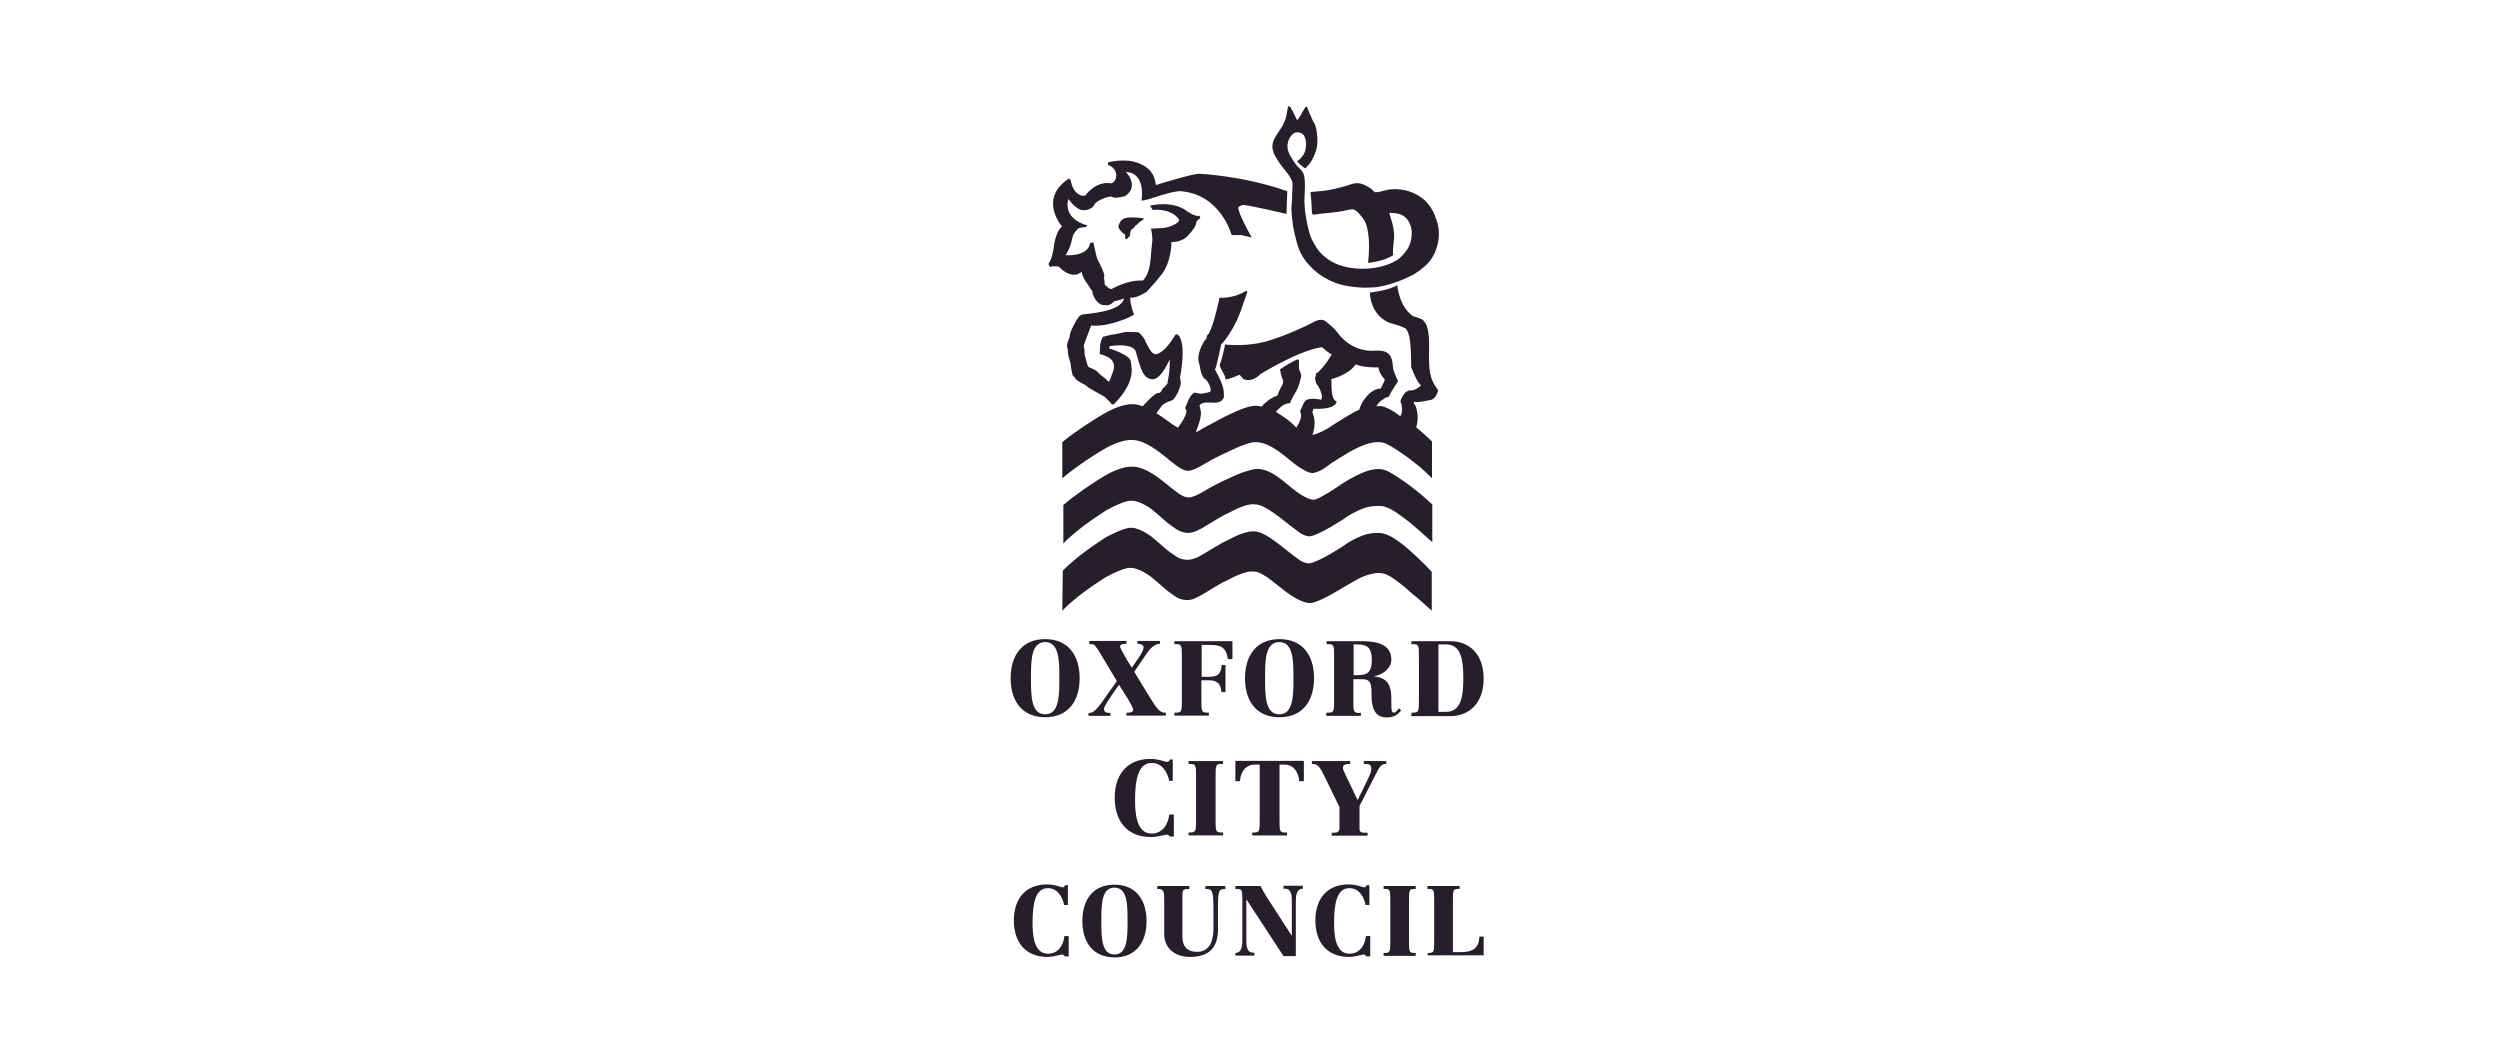 <svg width="188" height="80" viewBox="0 0 188 80" fill="none" xmlns="http://www.w3.org/2000/svg">
<path d="M79.662 51C79.662 49.712 79.662 48.284 78.595 48.284C77.529 48.284 77.529 49.712 77.529 51C77.529 52.288 77.529 53.716 78.595 53.716C79.662 53.716 79.662 52.288 79.662 51ZM76 51C76 49.33 76.825 48.062 78.595 48.062C80.366 48.062 81.191 49.33 81.191 51C81.191 52.67 80.366 53.937 78.595 53.937C76.825 53.937 76 52.67 76 51Z" fill="#271E2C"/>
<path d="M81.915 48.199H84.712V48.42H84.591C84.45 48.42 84.229 48.461 84.229 48.602C84.229 48.742 84.511 49.205 84.752 49.628L85.114 50.211L85.678 49.386C85.859 49.125 86 48.823 86 48.682C86 48.521 85.798 48.42 85.638 48.42H85.537V48.199H87.227V48.42H87.166C86.925 48.42 86.563 48.662 86.301 49.044L85.295 50.513L86.281 52.143C87.006 53.33 87.207 53.591 87.609 53.591H87.669V53.813H84.712V53.591H84.833C84.994 53.591 85.215 53.551 85.215 53.39C85.215 53.209 84.913 52.706 84.632 52.263L84.149 51.499L83.706 52.123C83.404 52.585 83.022 53.108 83.022 53.31C83.022 53.551 83.183 53.591 83.384 53.611H83.505V53.833H81.855V53.611H81.956C82.257 53.611 82.599 53.169 82.821 52.867L83.988 51.217L82.962 49.507C82.801 49.245 82.64 48.944 82.459 48.702C82.298 48.481 82.278 48.441 82.056 48.441H81.915V48.199Z" fill="#271E2C"/>
<path d="M88.313 53.591H88.434C88.876 53.591 88.876 53.47 88.876 52.565V49.466C88.876 48.541 88.876 48.44 88.434 48.44H88.313V48.219H92.679V49.567H92.337C92.196 48.661 91.814 48.5 90.969 48.5H90.365V50.895H90.868C91.411 50.895 91.814 50.834 91.874 50.009H92.156V52.041H91.854C91.794 51.277 91.391 51.156 90.848 51.156H90.345V52.565C90.345 53.49 90.345 53.591 90.788 53.591H90.908V53.812H88.313V53.591Z" fill="#271E2C"/>
<path d="M97.267 51C97.267 49.712 97.267 48.284 96.2 48.284C95.134 48.284 95.134 49.712 95.134 51C95.134 52.288 95.134 53.716 96.2 53.716C97.267 53.716 97.267 52.288 97.267 51ZM93.625 51C93.625 49.33 94.45 48.062 96.22 48.062C97.991 48.062 98.816 49.33 98.816 51C98.816 52.67 97.991 53.937 96.22 53.937C94.43 53.937 93.625 52.67 93.625 51Z" fill="#271E2C"/>
<path d="M101.793 50.774H102.035C102.819 50.774 103.161 50.573 103.161 49.627C103.161 48.702 102.819 48.46 102.035 48.46H101.793V50.774ZM99.761 53.591H99.882C100.324 53.591 100.324 53.49 100.324 52.565V49.466C100.324 48.541 100.324 48.44 99.882 48.44H99.761V48.219H102.377C103.101 48.219 104.63 48.259 104.63 49.587C104.63 50.291 103.966 50.734 103.342 50.854V50.874C104.55 50.975 104.63 51.82 104.63 52.685V53.007C104.63 53.369 104.65 53.591 104.831 53.591C104.932 53.591 105.073 53.43 105.193 53.269L105.374 53.41C105.073 53.812 104.751 53.953 104.248 53.953C103.322 53.953 103.141 53.088 103.141 52.323C103.141 51.438 103.101 51.076 102.437 51.076H101.773V52.585C101.773 53.51 101.773 53.611 102.216 53.611H102.336V53.832H99.741V53.591H99.761Z" fill="#271E2C"/>
<path d="M108.171 53.53H108.735C109.801 53.53 110.042 52.544 110.042 50.995C110.042 49.446 109.801 48.46 108.735 48.46H108.171V53.53ZM106.139 53.591H106.26C106.703 53.591 106.703 53.47 106.703 52.565V49.466C106.703 48.541 106.703 48.44 106.26 48.44H106.139V48.219H109.077C110.505 48.219 111.571 49.205 111.571 51.035C111.571 52.846 110.505 53.852 109.077 53.852H106.139V53.591Z" fill="#271E2C"/>
<path d="M87.931 58.74C87.79 58.056 87.388 57.372 86.603 57.372C85.617 57.372 85.356 58.579 85.356 60.149C85.356 60.933 85.396 62.684 86.583 62.684C87.428 62.684 87.83 62.02 87.931 61.255H88.273V62.905H87.951C87.911 62.825 87.85 62.764 87.75 62.764C87.569 62.764 87.066 62.945 86.543 62.945C84.732 62.945 83.826 61.718 83.826 59.968C83.826 58.278 84.752 57.07 86.502 57.07C87.166 57.07 87.649 57.312 87.77 57.292C87.87 57.292 87.971 57.211 87.971 57.111H88.192V58.72H87.931V58.74Z" fill="#271E2C"/>
<path d="M89.379 62.602H89.5C89.943 62.602 89.943 62.482 89.943 61.576V58.478C89.943 57.552 89.943 57.452 89.5 57.452H89.379V57.23H91.975V57.452H91.854C91.412 57.452 91.412 57.552 91.412 58.478V61.576C91.412 62.502 91.412 62.602 91.854 62.602H91.975V62.824H89.379V62.602Z" fill="#271E2C"/>
<path d="M92.88 57.215H98.051V58.744H97.709C97.629 58.06 97.307 57.496 96.562 57.496H96.22V61.581C96.22 62.506 96.22 62.607 96.663 62.607H96.784V62.828H94.168V62.607H94.289C94.731 62.607 94.731 62.486 94.731 61.581V57.496H94.389C93.725 57.496 93.303 57.959 93.243 58.744H92.9V57.215H92.88Z" fill="#271E2C"/>
<path d="M100.143 62.844V62.623H100.284C100.526 62.623 100.727 62.582 100.727 62.26V60.691L99.52 58.216C99.198 57.552 98.977 57.452 98.735 57.452H98.654V57.23H101.532V57.452H101.431C101.23 57.452 100.988 57.492 100.988 57.713C100.988 57.854 101.029 57.955 101.169 58.236L102.095 60.168L102.819 58.679C103.081 58.136 103.121 57.975 103.121 57.814C103.121 57.512 102.96 57.452 102.719 57.452H102.558V57.23H104.248V57.452H104.167C103.906 57.452 103.725 57.673 103.503 58.136L102.236 60.611V62.341C102.236 62.582 102.397 62.623 102.678 62.623H102.839V62.844H100.143Z" fill="#271E2C"/>
<path d="M80.024 68.057C79.883 67.413 79.521 66.79 78.797 66.79C77.871 66.79 77.65 67.916 77.65 69.365C77.65 70.089 77.67 71.719 78.797 71.719C79.581 71.719 79.964 71.095 80.044 70.391H80.366V71.92H80.064C80.044 71.86 79.964 71.779 79.883 71.779C79.702 71.779 79.259 71.96 78.776 71.96C77.087 71.96 76.242 70.834 76.242 69.204C76.242 67.635 77.087 66.508 78.736 66.508C79.36 66.508 79.803 66.729 79.903 66.729C79.984 66.729 80.084 66.649 80.084 66.568H80.306V68.057H80.024Z" fill="#271E2C"/>
<path d="M84.792 69.264C84.792 68.077 84.792 66.749 83.806 66.749C82.821 66.749 82.821 68.077 82.821 69.264C82.821 70.451 82.821 71.778 83.806 71.778C84.792 71.778 84.792 70.451 84.792 69.264ZM81.392 69.264C81.392 67.714 82.157 66.527 83.806 66.527C85.456 66.527 86.221 67.714 86.221 69.264C86.221 70.813 85.456 72 83.806 72C82.157 71.98 81.392 70.813 81.392 69.264Z" fill="#271E2C"/>
<path d="M92.156 66.85C91.693 66.85 91.593 66.951 91.593 68.037V69.868C91.593 71.297 90.888 71.961 89.5 71.961C88.273 71.961 87.549 71.236 87.549 70.25V67.836C87.549 67.031 87.549 66.85 87.025 66.85V66.629H89.44V66.85C89.017 66.85 88.917 66.891 88.917 67.313V70.411C88.917 70.975 89.098 71.578 90.023 71.578C91.049 71.578 91.251 70.593 91.251 69.848V68.339C91.251 66.87 91.13 66.85 90.647 66.85V66.629H92.136L92.156 66.85Z" fill="#271E2C"/>
<path d="M92.9 71.659C93.403 71.659 93.424 71.056 93.424 70.714V67.817C93.424 66.951 93.424 66.851 93.021 66.851H92.9V66.629H94.792C95.114 67.273 95.536 67.897 95.938 68.501L97.126 70.352H97.146V67.776C97.146 67.434 97.146 66.831 96.643 66.831H96.522V66.609H97.971V66.831C97.468 66.831 97.447 67.434 97.447 67.776V71.901H96.522L93.745 67.656H93.725V70.694C93.725 71.036 93.725 71.639 94.228 71.639H94.329V71.861H92.9V71.659Z" fill="#271E2C"/>
<path d="M102.698 68.057C102.558 67.413 102.196 66.79 101.471 66.79C100.546 66.79 100.324 67.916 100.324 69.365C100.324 70.089 100.345 71.719 101.471 71.719C102.256 71.719 102.638 71.095 102.719 70.391H103.041V71.92H102.739C102.719 71.86 102.638 71.779 102.558 71.779C102.377 71.779 101.934 71.96 101.451 71.96C99.761 71.96 98.916 70.834 98.916 69.204C98.916 67.635 99.761 66.508 101.411 66.508C102.035 66.508 102.477 66.729 102.578 66.729C102.658 66.729 102.759 66.649 102.759 66.568H102.98V68.057H102.698Z" fill="#271E2C"/>
<path d="M104.047 71.659H104.147C104.55 71.659 104.55 71.558 104.55 70.693V67.816C104.55 66.951 104.55 66.85 104.147 66.85H104.047V66.629H106.461V66.85H106.36C105.958 66.85 105.958 66.951 105.958 67.816V70.693C105.958 71.558 105.958 71.659 106.36 71.659H106.461V71.88H104.047V71.659Z" fill="#271E2C"/>
<path d="M107.346 71.659H107.447C107.849 71.659 107.849 71.558 107.849 70.693V67.816C107.849 66.951 107.849 66.85 107.447 66.85H107.346V66.629H109.761V66.85H109.66C109.258 66.85 109.258 66.951 109.258 67.816V71.598H109.901C110.706 71.598 111.229 71.317 111.249 70.431H111.571V71.84H107.366V71.659H107.346Z" fill="#271E2C"/>
<path d="M83.002 35.822C83.324 35.641 84.309 35.038 85.255 35.098C86.16 35.138 87.126 35.923 87.81 36.466L87.971 36.607C88.695 37.17 88.997 37.412 89.42 37.412C89.681 37.412 90.305 37.09 90.526 36.949L91.009 36.667C91.673 36.305 92.277 36.023 93.041 35.681C93.504 35.48 94.289 35.259 94.53 35.259C95.275 35.279 95.838 35.601 96.985 36.567L97.206 36.748C98.152 37.492 98.594 37.593 98.816 37.573C99.138 37.532 99.822 37.09 100.224 36.848C100.405 36.728 101.23 36.164 101.471 36.044C102.719 35.339 103.343 35.239 103.805 35.279C104.067 35.299 104.268 35.359 104.731 35.641C105.314 36.003 105.817 36.365 105.958 36.466C106.099 36.567 106.803 37.13 106.803 37.13C106.984 37.291 107.487 37.714 107.708 37.935V40.772C107.004 40.128 106.119 39.363 105.958 39.243C105.817 39.122 105.536 38.921 105.536 38.921C104.892 38.438 104.369 38.116 103.906 38.056C103.705 38.035 103.041 38.035 102.558 38.217C101.572 38.599 101.089 39.001 101.089 39.001C101.089 39.001 99.238 40.228 98.514 40.329C98.433 40.349 98.132 40.309 97.81 40.108C97.468 39.886 96.26 38.921 96.26 38.921C95.134 38.076 94.751 37.975 94.49 37.935C94.168 37.895 93.846 37.915 93.202 38.176C93.041 38.237 92.116 38.719 92.035 38.74L91.311 39.162C91.11 39.283 90.386 39.746 90.104 39.866C89.722 40.047 89.359 40.188 88.736 39.947C88.474 39.846 87.71 39.263 87.569 39.122C87.388 38.961 86.865 38.498 86.603 38.297C85.838 37.734 85.275 37.653 85.175 37.653C85.014 37.653 84.672 37.573 83.183 38.377L82.881 38.579C80.889 39.866 80.084 40.752 79.964 40.872V37.975C81.01 37.09 82.116 36.386 82.237 36.305C82.338 36.225 82.78 35.963 83.002 35.822Z" fill="#271E2C"/>
<path d="M79.923 42.908C80.064 42.787 80.869 41.902 82.841 40.614L83.142 40.413C84.631 39.628 84.973 39.689 85.134 39.689C85.235 39.689 85.798 39.769 86.563 40.332C86.824 40.534 87.347 40.996 87.528 41.157C87.669 41.298 88.434 41.882 88.695 41.982C89.319 42.203 89.661 42.063 90.064 41.902C90.325 41.781 91.049 41.318 91.271 41.197L91.995 40.775C92.076 40.755 93.001 40.272 93.162 40.212C93.806 39.97 94.128 39.93 94.45 39.97C94.711 40.011 95.093 40.091 96.22 40.956C96.22 40.956 97.427 41.922 97.769 42.143C98.091 42.344 98.413 42.385 98.474 42.364C99.198 42.264 101.049 41.037 101.049 41.037C101.049 41.037 101.532 40.634 102.518 40.252C103 40.071 103.664 40.051 103.866 40.091C104.328 40.151 104.851 40.453 105.495 40.956C105.495 40.956 105.857 41.238 105.998 41.379C106.22 41.58 107.065 42.324 107.668 43.008V45.926C106.763 45.081 106.139 44.598 106.018 44.497L105.737 44.236C104.449 43.169 104.127 43.089 103.624 43.089C103.403 43.089 102.679 43.209 101.994 43.612L101.009 44.175C101.009 44.175 99.258 45.282 98.594 45.342C97.85 45.423 96.683 44.497 96.281 44.175C95.999 43.954 95.617 43.652 95.617 43.652C95.093 43.23 94.671 43.028 94.409 42.988C94.088 42.948 93.766 42.968 93.122 43.23C92.961 43.29 92.035 43.773 91.955 43.793L91.231 44.215C91.029 44.336 90.305 44.799 90.023 44.92C89.641 45.101 89.279 45.242 88.655 45C88.394 44.9 87.629 44.316 87.488 44.175C87.307 44.014 86.784 43.551 86.522 43.35C85.758 42.787 85.195 42.706 85.094 42.706C84.933 42.706 84.591 42.626 83.102 43.431L82.8 43.632C80.809 44.92 80.004 45.805 79.883 45.926L79.923 42.908Z" fill="#271E2C"/>
<path d="M85.074 16.348C85.355 16.348 85.778 16.368 86.019 16.428C85.999 16.448 85.999 16.488 85.979 16.509C85.879 16.589 85.738 16.649 85.637 16.75C85.617 16.77 85.597 16.831 85.577 16.831H85.536C85.516 16.851 85.476 16.931 85.456 16.931H85.416C85.355 16.991 85.315 17.072 85.275 17.132C85.235 17.173 85.134 17.213 85.094 17.253C85.054 17.313 84.993 17.434 84.993 17.515C84.973 17.595 84.993 17.655 84.973 17.736C84.953 17.776 84.752 17.957 84.712 17.997C84.691 17.997 84.631 17.977 84.631 17.977C84.631 17.937 84.611 17.655 84.591 17.615C84.571 17.575 84.49 17.575 84.47 17.555C84.37 17.474 84.229 17.313 84.168 17.213C84.068 17.032 84.108 16.931 84.188 16.79C84.309 16.468 84.611 16.348 85.074 16.348Z" fill="#271E2C"/>
<path d="M103.684 14.438C103.946 14.378 104.248 14.277 104.57 14.237C105.576 14.157 106.461 14.458 107.145 15.062C107.145 15.062 107.286 15.203 107.467 15.424C107.628 15.645 107.749 15.887 107.728 15.826C107.869 16.068 107.95 16.329 108.05 16.631C108.252 17.195 108.252 17.899 108.07 18.502C108.07 18.502 107.97 18.905 107.829 19.146C107.688 19.388 107.628 19.529 107.386 19.79C107.105 20.092 106.642 20.434 106.28 20.655C106.28 20.655 105.817 20.897 105.314 21.098C104.811 21.279 104.187 21.5 103.604 21.581C103.383 21.621 103.282 21.601 103.02 21.621C102.779 21.641 102.517 21.641 102.296 21.621C102.075 21.601 101.874 21.581 101.874 21.581C100.948 21.5 100.224 21.259 99.58 20.856C99.58 20.856 98.976 20.555 98.353 19.83C97.729 19.106 97.608 18.502 97.528 18.261C97.407 17.838 97.306 17.396 97.226 16.953L97.146 16.229C97.125 15.988 97.105 15.686 97.125 15.464C97.146 15.243 97.166 15.042 97.166 14.82V14.619C97.166 14.378 97.226 13.996 97.186 13.714C97.146 13.493 96.985 13.312 96.904 13.151C96.904 13.151 96.723 12.909 96.643 12.809C96.643 12.809 96.401 12.527 96.2 12.225C95.999 11.923 95.757 11.581 95.697 11.179C95.637 10.817 95.797 10.475 95.918 10.274L96.18 9.871C96.321 9.65 96.401 9.549 96.441 9.469L96.582 9.167C96.743 8.825 96.763 8.463 96.864 8C96.884 8 96.965 8 96.985 8C97.045 8.02 97.286 8.503 97.548 9.046C97.608 8.946 97.729 8.805 97.789 8.704C97.93 8.463 98.031 8.262 98.172 8.04H98.292C98.312 8.06 98.333 8.181 98.353 8.221C98.433 8.382 98.453 8.503 98.534 8.644C98.554 8.684 98.594 8.765 98.614 8.825L98.675 8.966C98.695 9.066 98.856 9.268 98.896 9.388C99.057 9.851 99.137 10.656 98.997 11.219C98.936 11.461 98.816 11.722 98.715 11.923C98.715 11.923 98.634 12.104 98.514 12.265C98.393 12.426 98.172 12.668 98.151 12.668C97.93 12.527 97.709 12.326 97.548 12.124L97.729 11.984C97.85 11.883 97.971 11.722 98.051 11.581C98.292 11.159 98.272 10.334 97.971 10.092C97.789 9.952 97.689 9.972 97.588 9.952C97.146 9.911 96.743 10.595 96.824 11.139C96.884 11.581 97.166 11.943 97.367 12.245C97.447 12.346 97.488 12.426 97.568 12.507C97.729 12.688 97.95 12.829 98.031 13.09C98.212 13.593 98.091 14.66 98.091 15.102L98.131 15.786C98.212 16.491 98.393 17.416 98.634 17.979C98.634 17.979 98.916 18.502 99.057 18.704C99.198 18.925 99.781 19.609 100.707 19.931C102.155 20.434 104.026 20.233 105.093 19.529C105.093 19.529 105.415 19.347 105.817 18.764C106.159 18.241 106.159 17.657 106.159 17.657C106.199 17.275 106.059 16.611 105.616 16.289C105.334 16.088 105.012 16.008 104.469 16.008C104.61 16.491 104.791 16.933 104.831 17.557C104.871 18.16 104.69 18.643 104.771 19.186C104.288 19.508 103.584 19.689 102.88 19.77L102.9 19.508C102.92 19.327 102.94 19.126 102.94 18.945C103 18.02 102.86 17.014 102.618 16.611C102.377 16.229 102.175 16.048 102.115 15.967C101.854 15.706 101.672 15.746 101.672 15.746C101.552 15.726 101.129 15.847 101.009 15.867C100.465 15.967 99.942 16.008 99.359 16.068C99.238 16.068 98.816 16.169 98.715 16.128C98.715 16.128 98.695 16.088 98.675 16.088C98.634 15.766 98.634 15.464 98.614 15.102C98.594 14.901 98.554 14.66 98.554 14.438C99.097 14.398 99.62 14.358 100.103 14.257C100.445 14.197 100.807 14.096 101.169 13.996C101.511 13.915 101.813 13.714 102.256 13.794C102.578 13.855 102.9 14.056 103.141 14.217C103.181 14.237 103.342 14.438 103.383 14.458L103.684 14.438Z" fill="#271E2C"/>
<path d="M102.216 30.817C101.954 30.857 100.325 31.903 100.144 32.024C100.103 32.064 99.339 32.567 98.695 32.708C98.775 32.486 98.997 31.742 98.735 31.138C98.635 30.917 98.796 30.736 98.796 30.736C98.796 30.736 100.284 30.857 100.506 30.253C100.546 30.132 100.385 30.173 100.345 30.052L100.325 30.032C100.204 29.871 100.103 29.489 100.123 28.503C100.123 28.503 101.391 28.221 101.954 27.396C101.954 27.396 102.075 27.456 102.377 27.537C102.699 27.597 103.423 27.658 103.584 27.617C103.745 27.597 103.584 27.959 104.147 28.543L104.027 28.825L103.825 29.227C103.825 29.227 103.222 29.147 102.618 30.012L102.578 30.052C102.437 30.273 102.296 30.495 102.216 30.817ZM79.32 18.141C79.3 18.262 79.279 18.322 79.279 18.322C79.159 19.489 78.837 19.851 78.837 19.851L78.958 20.073C79.622 19.912 79.722 20.153 79.722 20.153C80.748 21.099 81.332 20.435 81.332 20.435C81.412 20.918 81.815 21.401 81.815 21.401C81.855 21.501 82.157 21.924 82.157 21.924C82.096 22.105 82.438 22.608 82.438 22.608C82.821 23.05 83.082 22.93 83.082 22.93C83.444 23.091 83.806 22.608 83.827 22.648C83.867 22.668 84.531 22.447 84.531 22.447C84.289 23.493 81.633 23.594 81.392 23.654C81.151 23.714 81.05 23.936 81.05 23.936L80.95 24.076C80.809 24.318 80.527 24.861 80.467 25.102C80.406 25.424 80.507 25.183 80.326 25.626C80.145 26.068 80.306 26.29 80.306 26.29C80.245 26.591 80.487 27.235 80.487 27.235C80.547 27.799 80.668 28.241 80.668 28.241C80.688 28.281 80.829 28.382 80.829 28.382C80.829 28.623 81.734 28.965 81.754 29.066C81.774 29.147 83.062 29.811 83.102 29.871C83.122 29.891 83.263 30.032 83.263 30.032C83.263 30.032 83.505 30.253 83.565 30.354C83.686 30.515 83.827 30.334 83.827 30.334C83.927 30.233 84.088 30.052 84.088 30.052C85.496 28.442 85.034 27.436 85.034 27.195C85.034 26.692 83.424 26.209 83.424 26.209L83.444 26.028C85.396 25.767 85.416 26.471 85.416 26.471C85.818 27.879 85.979 28.442 86.643 28.523C87.307 28.583 87.951 27.034 87.951 27.034C88.011 27.718 87.85 28.483 87.85 28.483C87.81 28.543 87.81 28.805 87.81 28.805C87.669 29.046 87.428 29.227 87.428 29.227C87.368 29.408 87.207 29.549 87.207 29.549C87.026 29.489 86.683 29.77 86.402 30.052L85.979 30.495L85.939 30.555C85.718 30.474 85.517 30.414 85.255 30.394C84.33 30.354 83.344 30.937 83.002 31.118C82.78 31.239 82.338 31.521 82.217 31.601C82.096 31.682 80.929 32.386 79.883 33.251V35.967C80.929 35.082 82.056 34.378 82.177 34.297C82.297 34.217 82.74 33.935 82.961 33.814C83.283 33.633 84.269 33.03 85.215 33.09C86.12 33.13 87.086 33.915 87.77 34.458L87.931 34.599C88.655 35.162 88.957 35.404 89.38 35.404C89.641 35.404 90.265 35.082 90.486 34.941L90.969 34.659C91.633 34.297 92.237 34.016 93.001 33.673C93.464 33.472 94.067 33.251 94.329 33.251C94.369 33.251 94.409 33.251 94.43 33.251H94.49C95.174 33.291 95.838 33.633 96.945 34.559L97.166 34.74C98.112 35.484 98.574 35.605 98.775 35.565C99.419 35.424 99.781 35.062 100.164 34.8C100.345 34.679 101.19 34.156 101.431 34.016C102.679 33.311 103.302 33.231 103.765 33.251C104.027 33.271 104.228 33.331 104.691 33.613C105.274 33.975 105.777 34.337 105.918 34.438C106.059 34.539 106.763 35.102 106.763 35.102C106.964 35.263 107.447 35.726 107.688 35.967V33.211C107.467 32.969 107.004 32.567 106.823 32.406C106.823 32.406 106.783 32.366 106.582 32.205L106.501 32.124C106.723 31.36 106.542 30.877 106.521 30.756C106.501 30.615 106.441 30.495 106.34 30.374C106.26 30.253 106.401 30.193 106.401 30.193C106.481 30.314 107.185 30.153 107.588 30.072C107.99 30.012 108.151 29.368 108.151 29.368C107.809 28.784 107.387 28.523 107.467 26.37C107.527 24.217 107.045 24.217 107.045 24.117C107.045 23.996 106.26 23.775 106.26 23.775C105.194 23.05 105.073 21.441 105.073 21.441C104.53 21.823 103.021 22.004 103.021 22.004C103.021 22.004 102.98 23.634 104.489 24.278C104.489 24.278 105.656 24.579 105.757 24.761C105.898 25.022 106.119 25.203 106.119 27.597C106.119 27.597 106.602 28.905 106.863 28.945C106.863 28.945 106.582 29.388 105.938 29.368L105.697 29.489C105.697 29.489 105.153 30.132 105.375 30.334C105.375 30.334 105.556 30.977 105.294 31.299C104.67 30.796 104.087 30.555 103.825 30.535C103.745 30.535 103.503 30.555 103.503 30.555C103.604 30.334 103.805 30.173 103.946 30.072L104.006 30.032C104.288 29.811 104.449 29.891 104.469 29.79C104.59 29.408 105.214 28.623 105.133 28.623C105.073 28.623 104.771 27.778 104.771 27.778C104.691 27.155 104.771 26.27 103.423 26.37C101.652 26.511 100.687 25.143 100.687 25.143C100.284 24.579 99.62 24.117 99.62 24.117C99.258 23.895 98.675 24.278 98.675 24.278C98.313 24.479 96.562 25.304 95.174 25.686C93.826 26.048 92.538 25.948 92.116 25.907L92.096 26.068C92.096 26.068 91.834 27.255 91.734 27.376C91.613 27.517 92.196 28.261 92.136 28.462C92.076 28.664 93.001 28.281 93.202 28.181C93.202 28.181 93.303 28.241 93.424 28.422C93.544 28.623 94.208 28.744 94.772 28.141C94.772 28.141 97.689 26.33 99.419 26.108C99.419 26.108 99.761 26.451 100.144 26.652C100.144 26.652 99.54 27.738 98.936 28.12C98.936 28.12 98.997 28.302 98.916 28.342C98.836 28.382 98.977 28.905 99.057 28.945C99.117 28.986 99.56 29.75 99.359 30.052H99.299C99.218 30.032 98.655 29.911 98.313 30.052H98.293C98.232 30.072 98.172 30.112 98.132 30.173C97.89 30.535 97.85 30.837 97.749 30.937C97.749 30.937 98.071 31.239 97.528 32.084L97.488 32.164C97.488 32.164 97.146 31.802 96.824 31.561C96.442 31.259 95.939 30.998 95.959 30.957C96.2 30.676 96.502 30.414 96.763 30.354C96.924 30.314 97.005 30.334 97.005 30.334C97.045 30.273 97.045 30.213 97.085 30.112L97.106 30.092C97.166 29.951 97.246 29.79 97.407 29.529C97.709 29.066 97.81 28.442 97.85 28.302C97.89 28.161 97.709 27.859 97.689 27.738C97.669 27.617 97.689 27.396 97.689 27.215C97.689 27.034 97.609 27.014 97.609 27.014C97.186 27.155 96.361 27.698 96.281 27.758C96.22 27.799 96.401 28.442 96.462 28.543C96.522 28.623 96.462 28.885 96.462 28.885C96.18 29.368 96.059 29.75 96.059 29.75C95.838 29.811 95.597 29.951 95.395 30.092L95.375 30.112C95.073 30.334 94.872 30.575 94.872 30.575L94.772 30.555C94.691 30.535 94.591 30.515 94.49 30.515H94.43C93.947 30.515 93.383 30.756 93.001 30.917C92.216 31.259 91.734 31.521 91.07 31.883L90.506 32.185C90.385 32.265 90.144 32.406 89.943 32.507L89.963 32.386C90.325 31.501 90.345 31.078 90.285 30.837C90.225 30.575 90.204 30.515 90.204 30.515C90.406 30.072 91.251 30.394 91.673 30.233C91.794 30.193 91.794 30.173 91.854 30.132L91.894 30.092C92.096 29.911 92.035 29.69 92.035 29.69C92.076 28.825 91.291 27.758 91.371 27.758C91.452 27.758 91.834 25.907 91.834 25.907C92.297 25.424 92.699 24.74 93.001 24.117C93.001 24.117 93.162 23.775 93.323 23.332C93.504 22.789 93.806 21.944 93.806 21.944L93.725 21.863C92.719 22.487 91.734 22.386 91.734 22.386L91.693 22.407C91.713 22.527 91.291 24.076 91.291 24.076C91.13 24.6 90.949 25.062 90.868 25.123C90.667 25.284 90.788 25.465 90.667 25.525C90.567 25.585 90.466 25.827 90.466 25.827C90.466 25.827 90.245 26.189 90.144 26.652C90.043 27.114 90.225 27.497 90.225 27.497C90.305 28.302 90.607 28.503 90.607 28.503C90.808 28.543 91.251 29.428 90.929 29.489C90.607 29.549 90.406 29.65 90.164 29.589C89.943 29.529 89.862 29.529 89.862 29.529C89.742 29.529 89.561 29.71 89.42 29.971L89.118 30.696C89.52 30.977 88.575 32.164 88.575 32.164C88.414 32.044 88.353 32.044 88.132 31.883L87.73 31.601C87.468 31.38 87.287 31.299 86.965 31.078C86.965 31.078 87.287 30.635 87.347 30.535C87.408 30.434 87.77 30.233 87.83 30.213C87.891 30.193 88.172 30.092 88.172 30.092C88.192 30.072 88.213 30.072 88.233 30.032L88.253 30.012C88.635 29.589 88.796 28.905 88.796 28.845C88.816 28.784 88.736 28.402 88.736 28.402C89.279 25.424 88.534 25.143 88.534 25.143H88.414C87.669 26.37 87.186 26.591 86.945 26.632C86.683 26.672 86.462 26.29 86.422 26.209C86.382 26.129 86.16 25.746 86.1 25.585C86.06 25.424 85.698 25.042 85.637 25.002C85.577 24.962 84.692 24.962 84.651 24.962C84.611 24.962 83.887 25.143 83.645 25.163C83.404 25.183 83.042 25.324 82.961 25.324C82.881 25.344 82.881 25.465 82.881 25.465C82.74 25.605 82.72 26.189 82.72 26.189L82.7 26.632C83.022 26.692 83.203 26.793 83.384 26.893C83.827 27.155 83.766 27.597 83.766 27.597C83.827 27.678 83.525 28.402 83.525 28.402C83.605 28.201 83.424 28.784 83.344 28.684C83.122 28.422 82.941 28.362 82.619 28.06C82.297 27.778 82.821 28.221 82.559 27.98C82.297 27.738 81.915 27.658 81.835 27.577C81.774 27.497 81.513 26.531 81.553 26.491C81.593 26.451 81.513 26.068 81.493 26.028C81.473 25.988 82.056 24.479 82.056 24.479C82.881 24.559 83.786 24.298 84.43 24.056L84.551 24.016C85.054 23.815 85.275 23.654 85.275 23.654C84.953 22.769 84.993 22.386 84.993 22.386C85.496 22.427 86.12 22.004 86.12 22.004C86.201 22.044 86.603 21.481 86.663 21.461C86.724 21.421 87.307 20.696 87.307 20.696C88.112 19.731 88.092 18.201 88.092 18.201C88.796 18.222 89.239 17.819 89.239 17.819C90.043 16.974 89.903 16.874 89.963 16.713C90.023 16.512 90.265 16.411 90.265 16.411L90.204 16.23C89.822 16.31 89.219 15.848 89.219 15.848C88.112 15.043 86.482 15.465 86.482 15.465L86.683 15.787C88.092 15.666 88.736 16.451 88.655 16.612C88.575 16.793 87.991 17.115 87.368 17.155C86.824 17.175 86.422 17.196 86.523 17.196C86.623 17.196 86.663 18.041 86.663 18.041C86.663 18.041 86.583 18.704 86.523 19.509C86.442 20.696 85.939 21.099 85.939 21.099C84.712 21.038 83.666 21.723 83.565 21.743C83.484 21.763 83.022 21.421 83.062 21.32C83.102 21.22 82.981 20.898 83.042 20.757C83.102 20.616 82.599 19.59 82.539 19.529C82.479 19.469 82.217 18.222 82.217 18.222L81.976 18.282C81.794 19.348 80.125 19.187 80.125 19.187C80.205 19.087 80.426 18.725 80.547 18.282C80.547 18.282 80.648 17.839 80.668 17.779C80.728 17.538 81.05 17.216 81.05 17.216C81.13 17.095 81.654 17.075 81.654 17.075L81.774 16.954C79.803 16.391 80.346 14.962 80.346 14.962C80.346 14.962 80.889 15.767 81.412 15.807C81.774 15.827 82.157 15.687 82.297 15.385C82.438 15.083 83.464 14.661 83.666 14.821C83.867 14.962 84.611 14.741 84.611 14.741C85.718 14.017 84.672 12.93 84.672 12.93C86.221 13.011 85.838 15.083 85.838 15.083C85.959 15.103 86.523 14.942 86.523 14.942C86.523 14.942 88.293 14.319 88.796 14.379C91.814 14.62 92.619 17.678 92.619 17.678H93.343L94.128 17.86C93.202 16.19 93.122 15.747 93.122 15.626C93.122 15.505 93.424 15.425 93.424 15.425C93.444 15.304 96.743 16.089 96.743 16.089L96.804 14.379C93.424 13.192 90.204 13.071 90.204 13.071C89.883 12.991 86.925 13.916 86.925 13.916C86.804 12.93 86.301 12.548 85.617 12.266C84.611 11.864 83.324 12.206 83.324 12.206V12.407C83.887 12.588 84.068 13.152 83.867 13.514C83.666 13.876 83.484 13.775 83.484 13.775C82.358 13.634 81.633 14.681 81.633 14.681C81.633 14.681 81.513 14.761 81.312 14.701C80.607 14.459 80.527 13.574 80.527 13.574L80.406 13.413C78.032 14.942 79.863 17.035 79.863 17.035C79.541 17.276 79.38 17.86 79.32 18.141Z" fill="#271E2C"/>
</svg>
